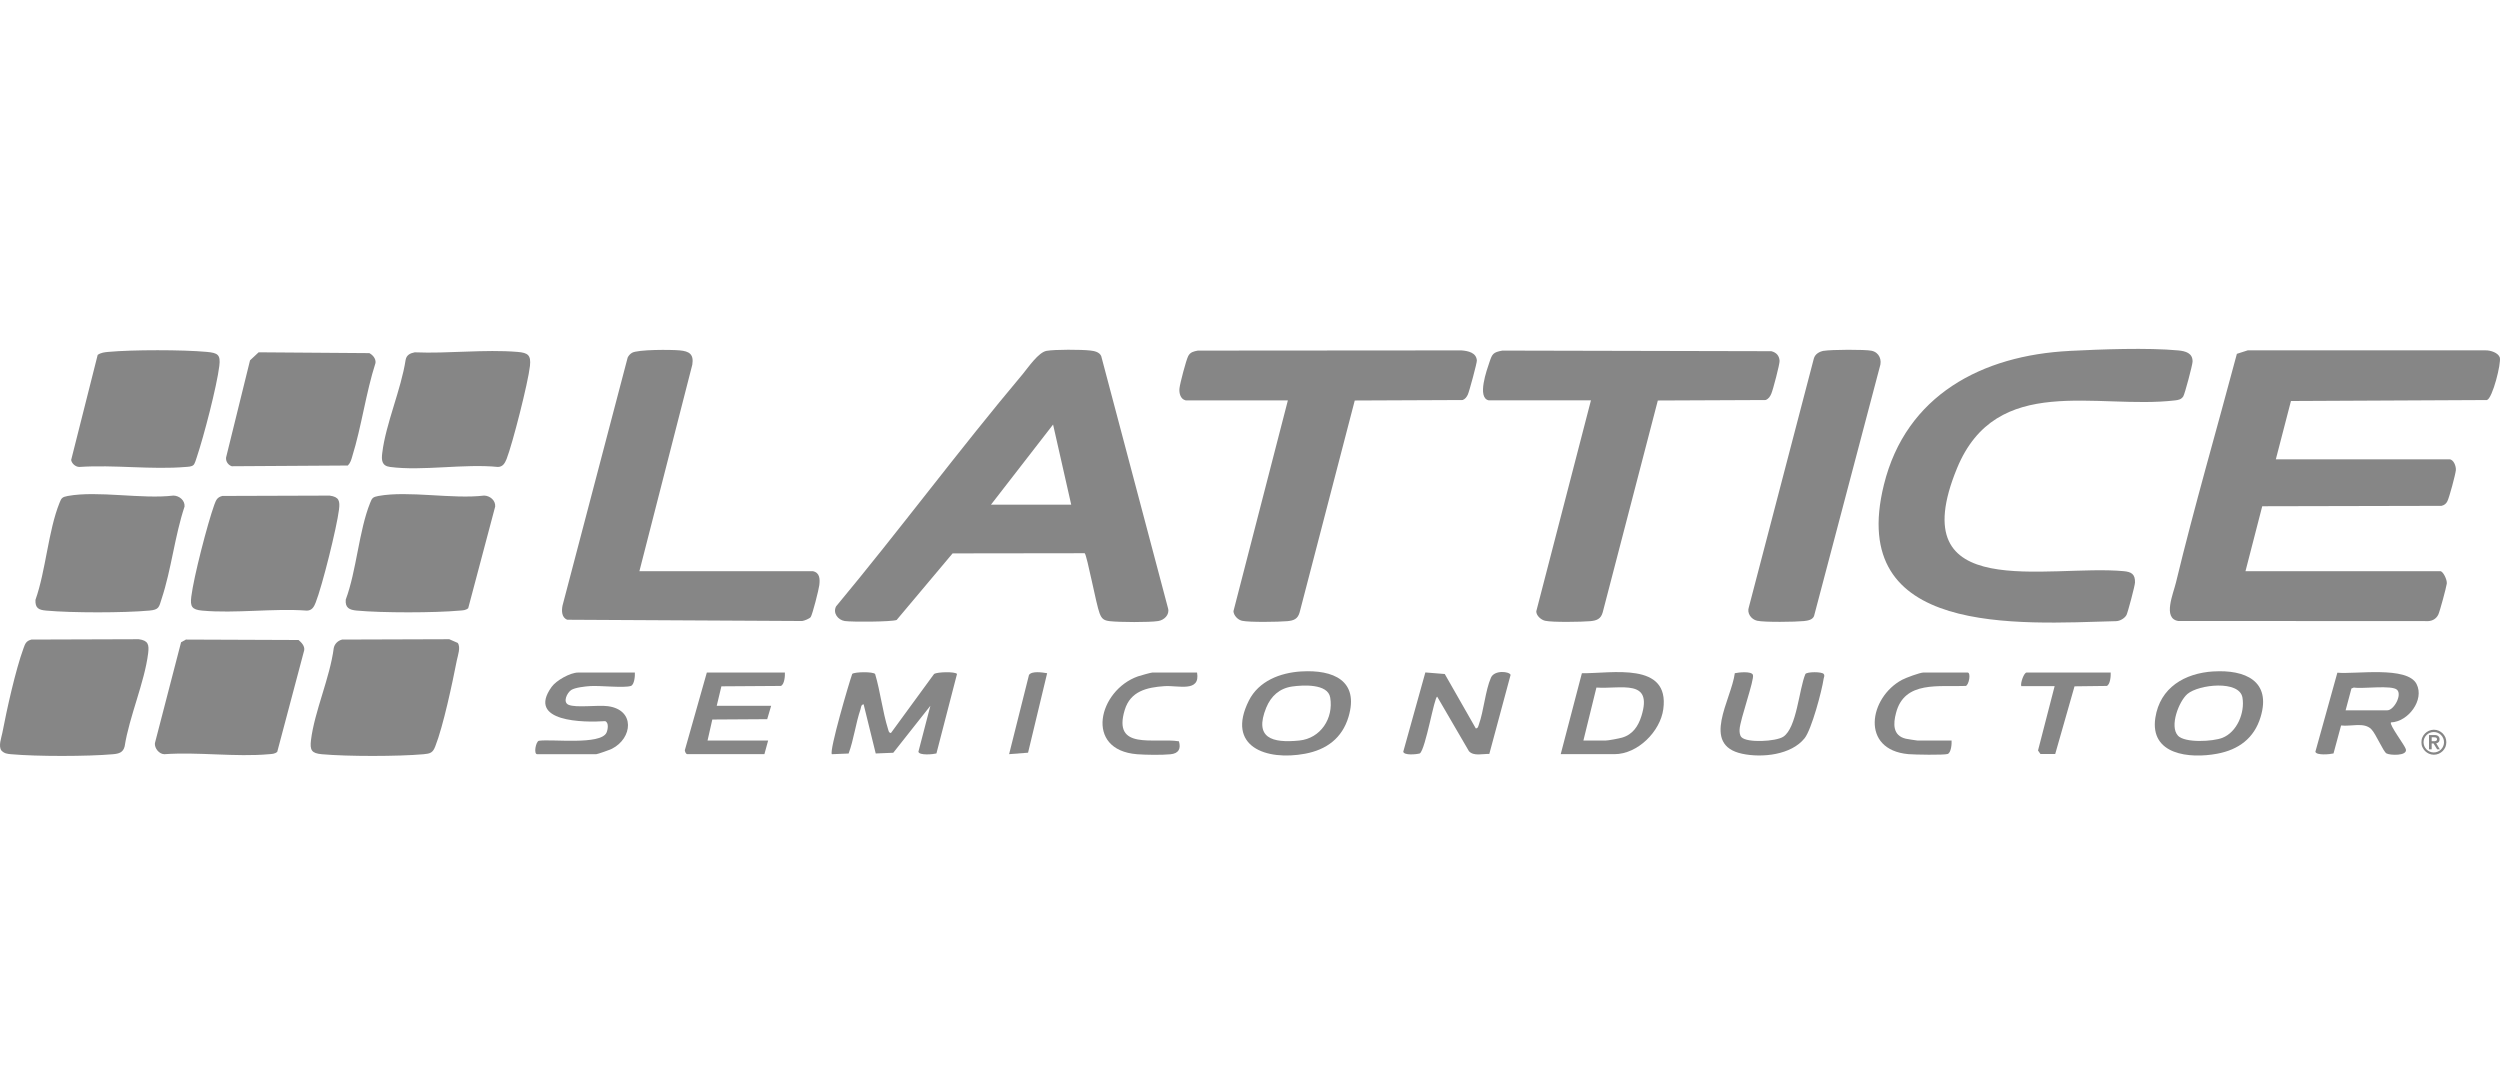 <?xml version="1.0" encoding="utf-8"?>
<svg xmlns="http://www.w3.org/2000/svg" viewBox="0 0 214.964 92">
  <path d="M195.689,39.494h14.92c.36,0,.59.588.56.937-.04.385-.56,2.335-.73,2.669-.11.222-.27.34-.51.396l-15.41.034-1.44,5.583h16.75c.24,0,.6.738.56,1.069-.04.312-.6,2.397-.73,2.664-.17.347-.49.545-.87.56l-21.5-.011c-1.35-.222-.41-2.363-.19-3.297,1.59-6.588,3.5-13.123,5.24-19.673l.93-.299h20.47c.4-.009,1.08.205,1.21.62.13.47-.62,3.505-1.11,3.652l-16.85.083-1.3,5.012h0Z" fill="#868686"/>
  <path d="M93.269,47.569l-11.36.015-4.81,5.724c-.42.167-3.89.18-4.46.092-.59-.092-1.04-.687-.75-1.257,5.46-6.563,10.56-13.448,16.06-19.988.48-.58,1.34-1.86,2.04-1.987.7-.126,2.99-.118,3.75-.03.36.041.79.122.95.481l5.75,21.702c.14.545-.34.999-.85,1.08-.77.122-3.35.103-4.16.011-.52-.06-.7-.205-.88-.678-.29-.738-1.08-4.989-1.28-5.162v-.004ZM92.109,43.395l-1.56-6.89-5.34,6.89h6.9Z" fill="#868686"/>
  <path d="M177.939,30.173c2.69-.137,6.73-.289,9.35-.043.63.06,1.26.222,1.24.973-.01.291-.67,2.786-.8,2.983-.17.259-.41.308-.7.342-6.74.793-15.37-2.41-18.76,5.851-4.8,11.693,7.81,8.235,14.33,8.832.66.06,1,.248.98.975,0,.255-.62,2.581-.73,2.793-.16.293-.57.526-.9.532-8.43.227-23.2,1.347-19.96-11.731,1.9-7.711,8.45-11.124,15.96-11.505l-.01-.002Z" fill="#868686"/>
  <path d="M101.949,34.424c-.45-.096-.58-.639-.53-1.041.04-.402.57-2.423.75-2.767.18-.344.48-.404.83-.47l22.67-.017c.57.047,1.27.186,1.32.868.02.171-.66,2.699-.78,2.938-.1.207-.22.374-.44.462l-9.28.041-4.74,18.219c-.16.571-.51.706-1.06.755-.74.066-3.25.107-3.89-.034-.36-.079-.72-.453-.74-.823l4.68-18.129h-8.79Z" fill="#868686"/>
  <path d="M128.009,34.424c-1.03-.22-.16-2.628.07-3.306.23-.678.3-.83,1.11-.973l23.12.053c.43.109.68.379.71.828.02.259-.57,2.508-.71,2.821-.1.24-.23.445-.49.55l-9.27.041-4.74,18.219c-.16.571-.52.706-1.07.755-.73.066-3.25.107-3.88-.034-.35-.077-.77-.445-.76-.817l4.7-18.138h-8.79v.002Z" fill="#868686"/>
  <path d="M69.899,49.115c.61.128.61.701.55,1.202-.04.359-.59,2.532-.74,2.739-.1.143-.55.316-.73.342l-20.2-.109c-.49-.18-.5-.774-.41-1.217l5.6-21.322c.08-.175.21-.31.37-.411.5-.299,3.38-.278,4.1-.212.83.075,1.23.327,1.09,1.225l-4.55,17.762h14.92Z" fill="#868686"/>
  <path d="M156.829,30.165c.6-.107,3.55-.128,4.11-.004.66.148.91.802.69,1.409l-5.65,21.41c-.14.327-.55.389-.87.423-.73.075-3.39.113-4.02-.028-.51-.115-.9-.648-.71-1.174l5.58-21.352c.1-.406.48-.62.87-.689v.004Z" fill="#868686"/>
  <path d="M32.539,42.646c2.58-.473,6.38.291,9.09-.034.5.015.99.411.95.943l-2.32,8.742c-.22.186-.45.182-.71.205-2.2.199-6.68.201-8.87,0-.64-.058-1.01-.235-.95-.943.93-2.502,1.13-5.919,2.1-8.325.16-.419.24-.5.71-.588Z" fill="#868686"/>
  <path d="M16.639,39.982c-.16.152-.46.152-.67.169-2.92.248-6.18-.201-9.14,0-.32.004-.66-.284-.71-.599l2.28-9.035c.27-.195.59-.229.91-.259,2.09-.192,6.39-.192,8.48,0,.94.088,1.19.24,1.07,1.206-.22,1.783-1.34,6.067-1.93,7.826-.06.178-.17.582-.29.689v.002Z" fill="#868686"/>
  <path d="M22.239,30.293l9.52.071c.3.163.57.47.53.843-.83,2.585-1.2,5.466-2,8.034-.08.284-.16.567-.38.787l-9.98.062c-.31-.101-.53-.415-.49-.751l2.06-8.355.74-.691Z" fill="#868686"/>
  <path d="M5.829,42.646c2.58-.473,6.38.291,9.09-.034.5.015.99.411.95.943-.84,2.525-1.14,5.434-1.97,7.929-.23.721-.21.941-1.06,1.018-2.2.199-6.67.201-8.87,0-.64-.058-.95-.203-.92-.922.89-2.51,1.1-5.94,2.07-8.346.16-.419.24-.5.71-.588Z" fill="#868686"/>
  <path d="M15.989,54.993l9.68.038c.25.212.54.503.49.873l-2.32,8.742c-.21.186-.45.182-.71.205-2.86.259-6.1-.209-9,0-.44-.008-.85-.505-.81-.947l2.25-8.678.42-.235v.002Z" fill="#868686"/>
  <path d="M19.119,42.644l9.22-.03c.83.111.9.464.81,1.204-.19,1.537-1.44,6.571-2.01,8.004-.14.361-.32.674-.75.682-2.9-.212-6.14.259-9,0-.89-.081-1.05-.346-.94-1.208.21-1.696,1.39-6.257,1.98-7.901.15-.389.23-.635.69-.751Z" fill="#868686"/>
  <path d="M29.409,54.993l9.22-.03.73.319c.27.383.01,1.063-.08,1.505-.38,1.94-1.16,5.632-1.85,7.384-.21.556-.43.631-1.01.682-2.18.194-6.56.197-8.74,0-.89-.081-1.04-.347-.94-1.208.31-2.5,1.63-5.365,1.96-7.929.08-.364.35-.622.71-.721v-.002Z" fill="#868686"/>
  <path d="M35.669,30.295c2.85.122,6.01-.27,8.83-.036.9.075,1.17.276,1.07,1.204-.15,1.407-1.49,6.67-2.01,8.006-.15.361-.32.674-.75.682-2.89-.293-6.47.366-9.27,0-.72-.094-.75-.588-.67-1.208.3-2.506,1.62-5.444,2.01-8.004.08-.421.39-.567.79-.646v.002Z" fill="#868686"/>
  <path d="M2.699,54.993l9.23-.03c.82.111.9.464.81,1.204-.31,2.51-1.62,5.44-2.02,8.004-.13.539-.5.637-1.01.682-2.18.194-6.56.197-8.74,0-.34-.03-.6-.056-.85-.321-.27-.381-.01-1.063.08-1.505.39-2.034,1.13-5.387,1.82-7.281.14-.389.22-.635.68-.751v-.002Z" fill="#868686"/>
  <path d="M76.609,63.027l3.71-5.079c.28-.173,1.81-.216,1.97.002l-1.77,6.836c-.29.077-1.47.188-1.55-.145l1.03-3.954-3.19,4.039-1.51.062-1.04-4.23c-.24.041-.21.267-.27.438-.41,1.204-.58,2.602-1.02,3.796l-1.44.058c-.25-.254,1.47-6.118,1.75-6.905.22-.182,1.81-.203,1.97.011.45,1.514.64,3.242,1.11,4.736.05.145.05.314.25.336v-.002Z" fill="#868686"/>
  <path d="M205.589,62.119c-.17.19,1.2,1.984,1.28,2.301.16.603-1.39.53-1.67.361-.28-.169-.91-1.687-1.3-2.079-.62-.629-1.75-.218-2.6-.321l-.65,2.404c-.29.077-1.48.188-1.56-.145l1.89-6.798c1.53.15,6.01-.597,6.81.975.7,1.364-.72,3.25-2.2,3.299v.002ZM201.689,61.077h3.58c.57,0,1.29-1.315.85-1.758-.44-.443-3-.066-3.72-.201l-.21.083-.5,1.875Z" fill="#868686"/>
  <path d="M134.199,64.847l1.82-6.958c2.58.028,7.56-1.018,7,3.09-.26,1.92-2.2,3.868-4.2,3.868h-4.62ZM136.149,63.678h1.89c.24,0,1.16-.175,1.44-.255.91-.261,1.39-.986,1.66-1.854,1.01-3.24-1.75-2.305-3.87-2.449l-1.12,4.557h0Z" fill="#868686"/>
  <path d="M126.899,62.636c.2-.019.21-.19.26-.329.43-1.198.56-2.94,1.04-4.033.3-.695,1.61-.537,1.69-.242l-1.83,6.796c-.57-.021-1.34.214-1.75-.235l-2.73-4.689c-.25.002-.99,4.48-1.49,4.878-.3.088-1.35.186-1.43-.141l1.9-6.821,1.67.135,2.67,4.681v.002Z" fill="#868686"/>
  <path d="M111.889,57.735c2.75-.169,5,.785,4.06,3.918-.55,1.824-1.89,2.814-3.74,3.158-3.34.622-6.8-.609-4.83-4.559.85-1.7,2.7-2.408,4.51-2.519v.002ZM111.099,59.031c-1.08.156-1.81.821-2.22,1.813-1.07,2.628.51,3.064,2.84,2.831,1.84-.184,2.96-1.914,2.66-3.695-.2-1.215-2.36-1.08-3.28-.95Z" fill="#868686"/>
  <path d="M190.319,57.735c2.72-.167,5,.81,4.06,3.917-.55,1.826-1.89,2.814-3.74,3.158-2.37.443-5.8.096-5.31-3.094.4-2.598,2.53-3.832,4.99-3.984v.002ZM187.259,63.248c.62.661,3.03.509,3.83.197,1.27-.496,1.95-2.168,1.73-3.464-.26-1.518-3.76-1.135-4.73-.312-.74.633-1.56,2.782-.82,3.58h-.01Z" fill="#868686"/>
  <path d="M67.489,57.827c.02.287-.04,1.048-.35,1.153l-5.11.034-.4,1.672h4.68l-.34,1.153-4.72.03-.41,1.807h5.21l-.32,1.17h-6.64c-.1,0-.26-.282-.18-.419l1.87-6.601h6.71v.002Z" fill="#868686"/>
  <path d="M54.589,57.827c.02.287-.04,1.048-.34,1.153-.58.195-2.69-.045-3.51.013-.43.03-1.29.124-1.62.336-.37.244-.75,1.056-.23,1.274.66.278,2.5,0,3.39.12,2.36.321,2.11,2.761.34,3.659-.17.088-1.24.468-1.35.468h-5.08c-.32,0-.12-1.073.14-1.153,1.1-.165,5.31.391,5.82-.697.12-.265.22-.881-.12-.992-1.78.124-6.79.101-4.6-2.942.4-.562,1.61-1.236,2.27-1.236h4.89v-.002Z" fill="#868686"/>
  <path d="M149.739,63.385c.47.507,2.97.379,3.6-.039,1.16-.768,1.35-4.089,1.9-5.393.15-.203,1.43-.203,1.57-.002.11.135.03.263,0,.4-.15,1.044-1.04,4.382-1.64,5.128-1.15,1.439-3.66,1.7-5.37,1.332-3.58-.77-.93-4.627-.63-6.926.32-.071,1.46-.195,1.56.154.13.421-1.1,3.806-1.15,4.683-.01.214.01.5.16.663h0Z" fill="#868686"/>
  <path d="M102.929,57.827c.3,1.736-1.63,1.091-2.8,1.172-1.51.103-2.93.426-3.42,2.051-1.06,3.503,2.51,2.361,4.66,2.69.19.639-.02,1.048-.72,1.116-.73.073-2.12.056-2.87-.002-4.59-.361-3.32-5.504.07-6.697.18-.064,1.13-.327,1.23-.327h3.85v-.002Z" fill="#868686"/>
  <path d="M167.809,63.678c.02.287-.04,1.048-.34,1.153-.31.105-2.89.06-3.37.015-4.16-.372-3.39-4.873-.55-6.392.33-.175,1.54-.627,1.85-.627h3.78c.32,0,.12,1.073-.15,1.153-2.27.105-5.28-.492-6,2.331-.24.911-.3,1.933.84,2.207.1.026.95.158,1.01.158h2.93v.002Z" fill="#868686"/>
  <path d="M181.489,57.827c.02.287-.04,1.048-.34,1.153l-2.77.034-1.66,5.817h-1.27l-.21-.297,1.43-5.536h-2.87c-.09-.25.23-1.17.46-1.17h7.23Z" fill="#868686"/>
  <path d="M86.769,64.847l1.71-6.815c.25-.357,1.14-.214,1.56-.145l-1.64,6.834-1.63.126Z" fill="#868686"/>
  <path d="M208.209,63.821c0-.148.02-.287.08-.417.06-.13.13-.244.23-.34s.21-.173.34-.231c.13-.056.27-.086.42-.086s.29.028.42.086c.13.058.24.135.34.231.09.096.17.21.23.34.05.131.08.27.08.417s-.03.287-.08.417c-.06.13-.14.244-.23.34-.1.096-.21.173-.34.231-.13.056-.27.086-.42.086s-.29-.028-.42-.086c-.13-.058-.24-.135-.34-.231-.09-.096-.17-.21-.23-.34-.06-.13-.08-.27-.08-.417ZM208.389,63.821c0,.122.03.235.07.342.05.107.11.201.19.28.08.079.17.143.28.188.11.047.22.069.34.069s.24-.024.34-.069c.11-.045.21-.109.28-.188.08-.079.15-.173.19-.28.05-.107.07-.222.07-.342s-.02-.235-.07-.342c-.04-.107-.11-.201-.19-.28-.07-.079-.17-.143-.28-.188-.1-.047-.22-.068-.34-.068s-.23.024-.34.068c-.11.045-.2.109-.28.188-.08.079-.14.173-.19.28-.04.107-.07.222-.07.342ZM208.859,63.203h.48c.14,0,.25.032.32.096.07.064.11.154.11.274,0,.107-.03.188-.09.242-.05.053-.12.086-.2.096l.31.52h-.23l-.31-.503h-.16v.503h-.23v-1.227ZM209.089,63.735h.16c.04,0,.07,0,.11-.004.03-.002.06-.011.09-.021.03-.011.05-.028.07-.051.02-.024.03-.056.03-.096s-.01-.073-.03-.094c-.02-.024-.04-.041-.07-.051-.03-.011-.06-.017-.09-.019-.04,0-.07-.002-.11-.002h-.16v.342-.002Z" fill="#868686"/>
</svg>
